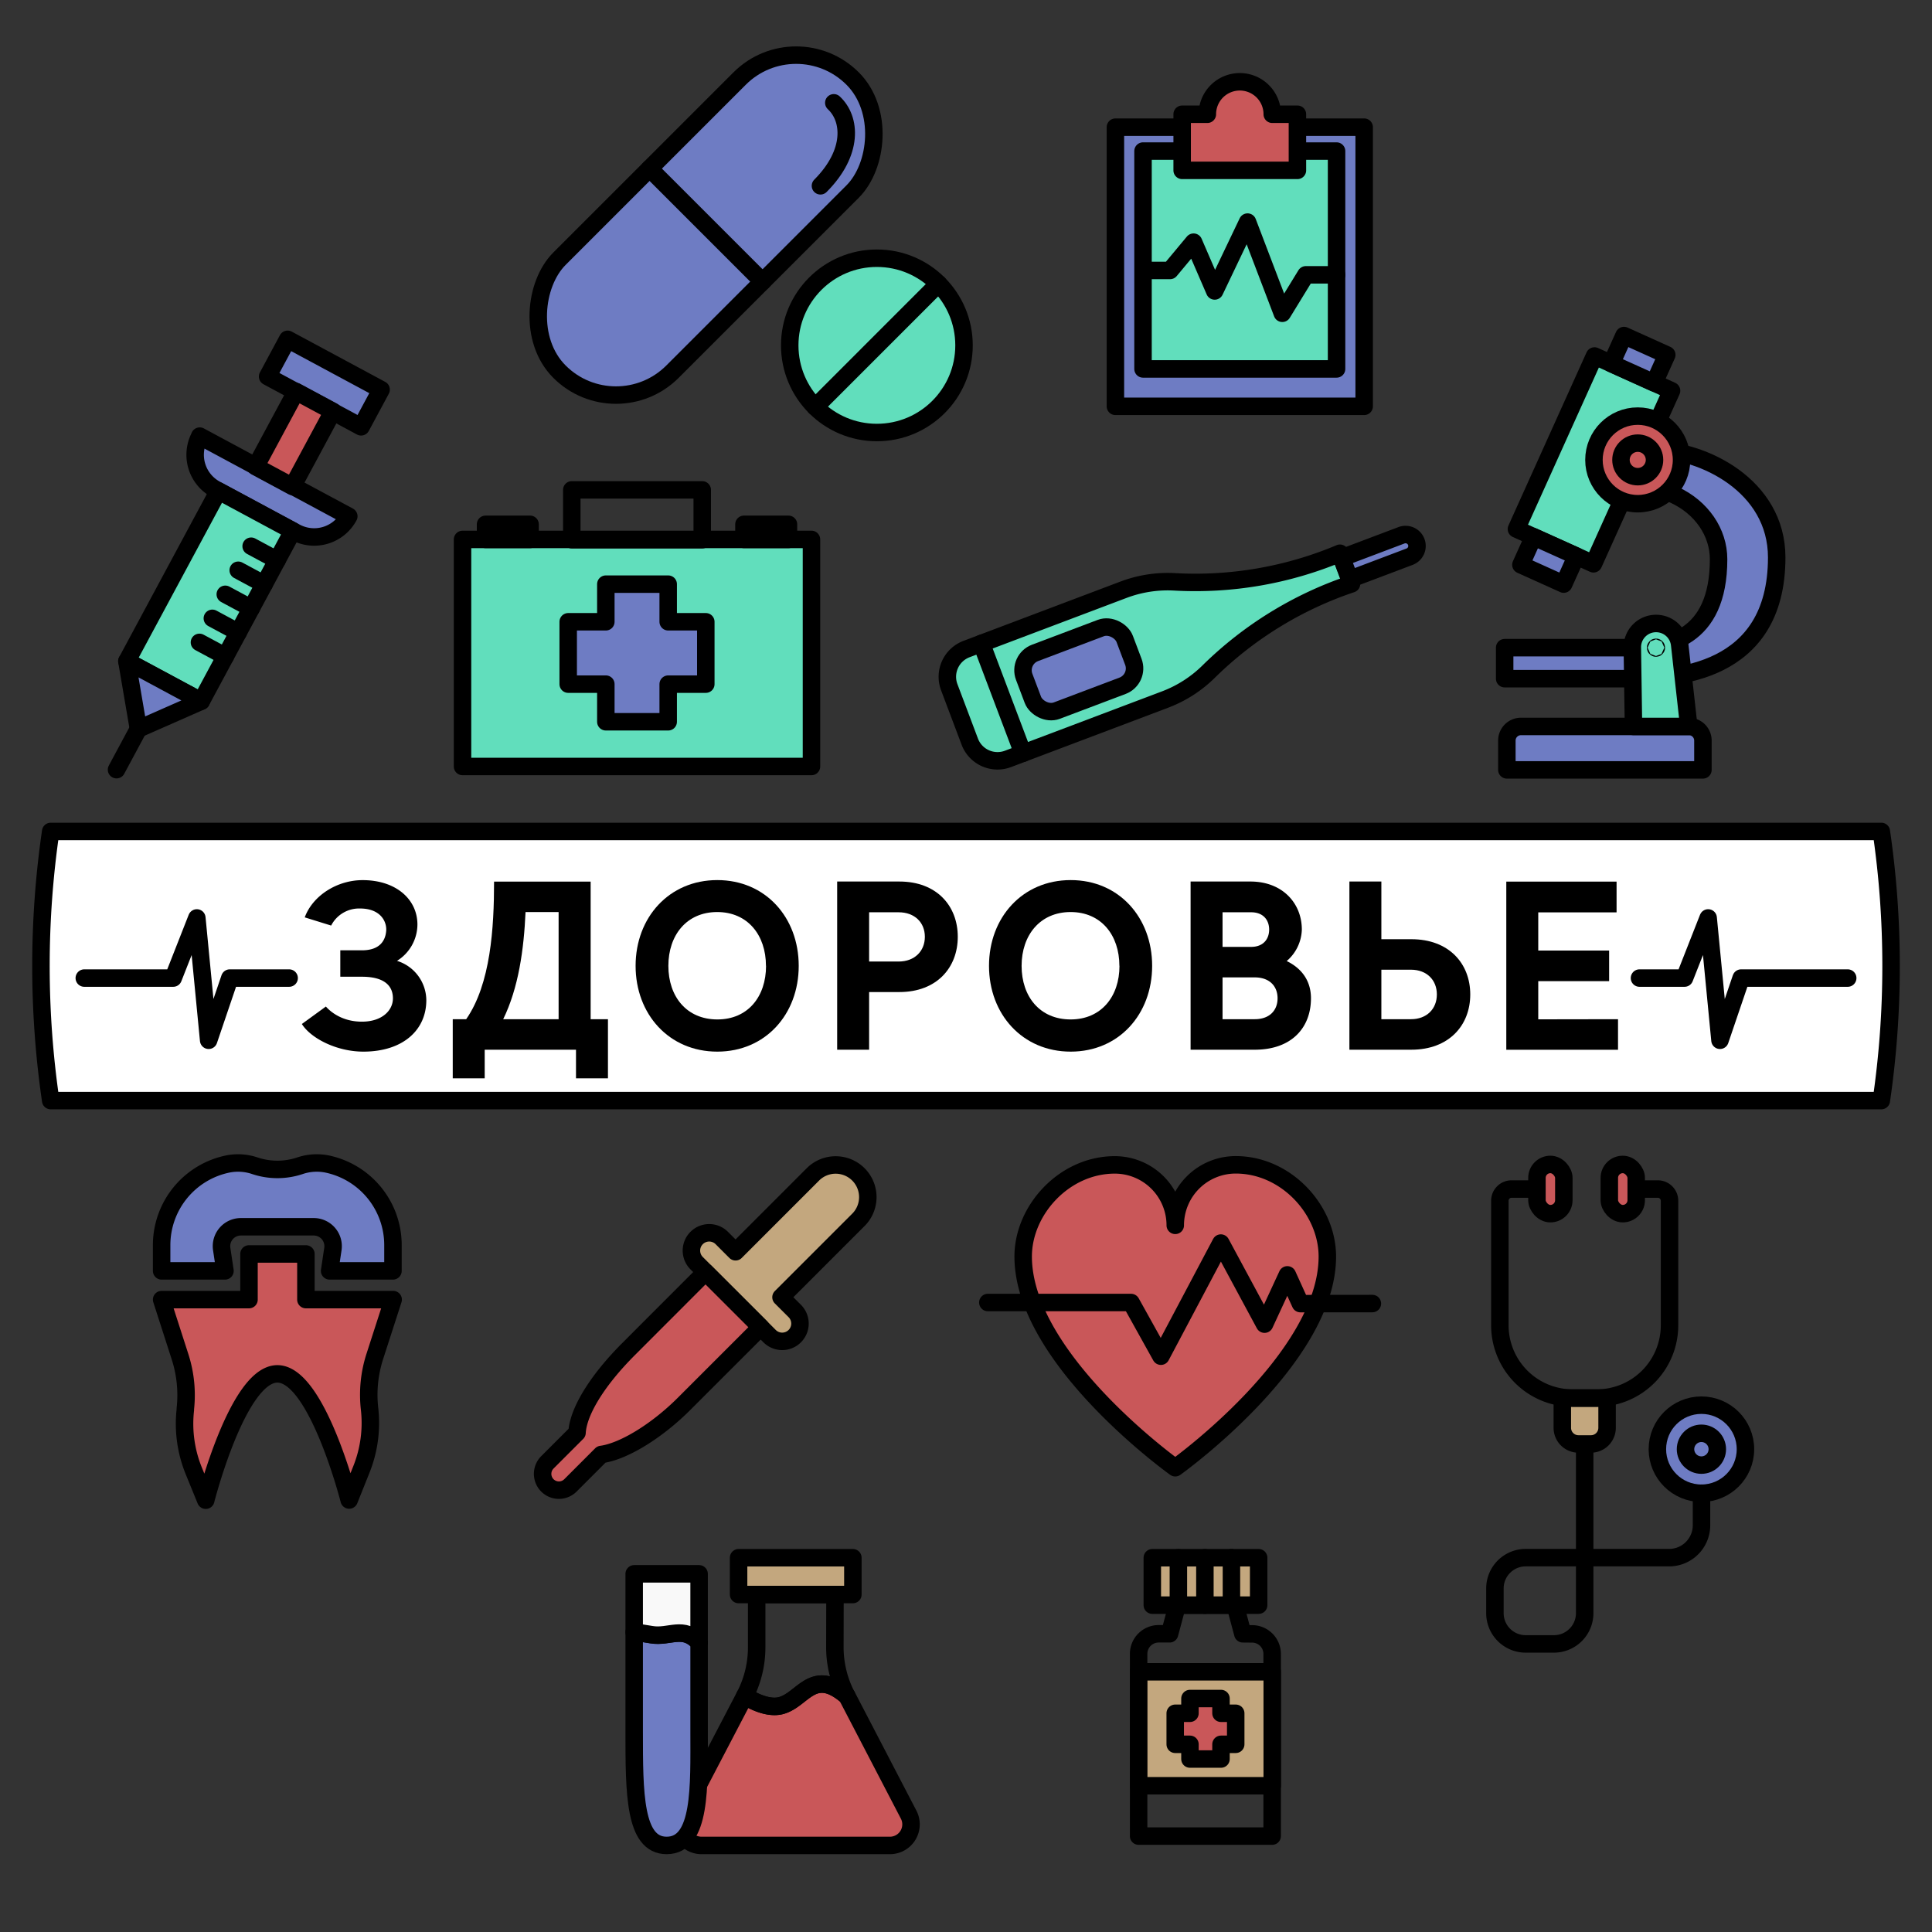 <?xml version="1.0" encoding="UTF-8"?> <svg xmlns="http://www.w3.org/2000/svg" viewBox="0 0 884.53 884.53"><rect x="0" y="0" width="884.53" height="884.53" fill="#333333" stroke="none"/> <defs> <style>.cls-1{fill:#fff;}.cls-1,.cls-10,.cls-11,.cls-2,.cls-3,.cls-4,.cls-5,.cls-6,.cls-7,.cls-8,.cls-9{stroke:#000;stroke-linecap:round;stroke-width:8px;}.cls-1,.cls-11,.cls-2,.cls-3,.cls-4,.cls-5,.cls-6,.cls-7{stroke-linejoin:round;}.cls-1,.cls-2{fill-rule:evenodd;}.cls-2,.cls-6,.cls-8{fill:none;}.cls-3{fill:#6e7cc3;}.cls-10,.cls-4{fill:#c95759;}.cls-5,.cls-9{fill:#c3a77e;}.cls-7{fill:#f9f9f9;}.cls-10,.cls-8,.cls-9{stroke-miterlimit:10;}.cls-11{fill:#61debc;}</style> </defs> <g id="Health"> <g id="Color"> <g id="base"> <path class="cls-1" d="M865.79,442.27a425.7,425.7,0,0,1-4.46,61.61H23.21a427.77,427.77,0,0,1,0-123.22H861.33A425.7,425.7,0,0,1,865.79,442.27Z"></path> <path d="M195.18,457.93c0,13.64-10.67,23.54-28.82,23.54-12.32,0-24.09-6.16-28.16-12.65l11-8c2,2.31,7.37,6.93,16.5,6.93s14.19-5.06,14.19-10.67-3.74-9.9-14.19-9.9h-9.9v-12.1h9.9c8.47,0,10.78-4.73,11.11-8.91s-2.53-10.23-12-10.23a14.37,14.37,0,0,0-13.2,7.81L139.52,420c3.63-9.9,14.74-17.05,26.51-17.05,15.29,0,25.08,8.8,25.08,20.35a19.71,19.71,0,0,1-9.35,16.61A19,19,0,0,1,195.18,457.93Z"></path> <path d="M278.34,466.62v27.06H263.71V480.59h-41.8v13.09H207.28V466.62h6.16c11.22-16.17,12.76-41.91,12.76-63h44.22v63Zm-48,0h25.41V417.56H240.61C239.84,434.72,237.42,452.21,230.38,466.62Z"></path> <path d="M365.68,442.2c0,22.11-15.18,39.27-37.29,39.27S291,464.31,291,442.2s15.29-39.27,37.4-39.27S365.68,420.09,365.68,442.2Zm-15,0c0-14.08-8.36-24.64-22.33-24.64S306,428.12,306,442.2s8.36,24.53,22.44,24.53S350.72,456.17,350.72,442.2Z"></path> <path d="M438.5,428.89c0,14.08-9.57,25.3-26.73,25.3H397.91v26.4H383.28v-77h28.49C428.93,403.59,438.5,414.81,438.5,428.89Zm-15.07,0c0-6.6-4.73-11.22-12-11.22H397.91v22.55h13.53C418.7,440.22,423.43,435.49,423.43,428.89Z"></path> <path d="M527.49,442.2c0,22.11-15.18,39.27-37.29,39.27s-37.4-17.16-37.4-39.27,15.29-39.27,37.4-39.27S527.49,420.09,527.49,442.2Zm-15,0c0-14.08-8.36-24.64-22.33-24.64s-22.44,10.56-22.44,24.64,8.36,24.53,22.44,24.53S512.53,456.17,512.53,442.2Z"></path> <path d="M600.2,457.05c0,13.42-8.8,23.54-25.74,23.54H545.09v-77h27.39c14.74,0,23.54,10,23.54,22A19.68,19.68,0,0,1,589.09,440C595.91,443.3,600.2,449,600.2,457.05Zm-40.48-39.38v15.84h13.09c5.72,0,8.25-3.74,8.25-7.92s-2.53-7.92-8.25-7.92Zm25.19,39.38c0-5.5-3.63-9.57-10.45-9.57H559.72v19.14h14.74C581.28,466.62,584.91,462.55,584.91,457.05Z"></path> <path d="M673.13,455.29c0,14.08-9.68,25.3-27,25.3H617.8v-77h14.63V430h13.75C663.45,430,673.13,441.21,673.13,455.29Zm-15.29,0c0-6.6-4.62-11.33-11.88-11.33H632.43v22.66H646C653.22,466.62,657.84,461.89,657.84,455.29Z"></path> <path d="M740.78,466.62v14H689.63v-77h50.49v14.08H704.26v17.49h32.45v14H704.26v17.49Z"></path> <polyline class="cls-2" points="38.59 447.79 79.3 447.79 90.12 420.26 95.53 476.27 105.2 447.79 132.38 447.79"></polyline> <polyline class="cls-2" points="750.61 447.79 771.23 447.79 782.05 420.26 787.46 476.27 797.14 447.79 845.94 447.79"></polyline> </g> <g id="Зуб"> <path class="cls-3" d="M149.55,532.88a24,24,0,0,0-12.29.86h0a32.55,32.55,0,0,1-20.51,0,24,24,0,0,0-12.29-.86A37.93,37.93,0,0,0,74,570.05v11.8h29l-1.5-10a8.88,8.88,0,0,1,8.78-10.19h33.35a8.88,8.88,0,0,1,8.78,10.19l-1.5,10h29v-11.8A37.93,37.93,0,0,0,149.55,532.88Z"></path> <path class="cls-4" d="M180,595H140.05V574.1H114V595H74l8.4,26.08A57.3,57.3,0,0,1,84.85,645l0,.49a57.23,57.23,0,0,0,3.9,28l5.45,13.35S108.86,629,127,629s32.86,57.75,32.86,57.75l5.6-14a57.27,57.27,0,0,0,3.74-27.71h0a57.23,57.23,0,0,1,2.39-24Z"></path> </g> <g id="Пипетка"> <path class="cls-5" d="M372.18,537.67,336.76,573.1l-6.3-6.3a8.15,8.15,0,0,0-11.52,0h0a8.15,8.15,0,0,0,0,11.52l6.3,6.29,20.82,20.82,6.29,6.3a8.15,8.15,0,0,0,11.52,0h0a8.15,8.15,0,0,0,0-11.52l-6.3-6.29L393,558.49a14.72,14.72,0,0,0,0-20.82h0A14.72,14.72,0,0,0,372.18,537.67Z"></path> <path class="cls-4" d="M287.94,617.49c-15.32,15.33-23.28,29.31-23.76,38.45l-13.57,13.57a7.47,7.47,0,0,0,0,10.55h0a7.47,7.47,0,0,0,10.55,0l14.15-14.16c10-1.33,25.2-10.51,37.87-23.17l35.09-35.09L323,582.4Z"></path> </g> <g id="Колбы"> <path class="cls-4" d="M407.45,844.9H321.17a9.65,9.65,0,0,1-8.56-14.11L341,776.43s9.07,6.26,16.34,4.51c10.26-2.48,14.71-17.88,30.38-4.51L416,830.79A9.65,9.65,0,0,1,407.45,844.9Z"></path> <path class="cls-6" d="M387.67,776.43c-15.67-13.37-20.12,2-30.38,4.51C350,782.69,341,776.43,341,776.43A48.21,48.21,0,0,0,346.43,754l0-24h35.85l-.05,24A48.45,48.45,0,0,0,387.67,776.43Z"></path> <rect class="cls-5" x="338.15" y="713.18" width="52.32" height="16.85"></rect> <path class="cls-3" d="M305.21,844.9c-14.86,0-14.86-24.11-14.86-52.07V747.29s.55-.1,7.92,1.14c8.28,1.4,14.62-4.36,21.8,3.6v40.8C320.07,817.72,321.17,844.9,305.21,844.9Z"></path> <path class="cls-7" d="M320.07,720.55V752c-7.18-8-13.52-2.2-21.8-3.6-7.37-1.24-7.92-1.14-7.92-1.14V720.55Z"></path> </g> <g id="Лекарство"> <path class="cls-6" d="M569,748l-3.52-13.15H539L535.47,748h-5a9.18,9.18,0,0,0-9.17,9.18v83.44h61.13V757.22a9.18,9.18,0,0,0-9.18-9.18Z"></path> <rect class="cls-5" x="527.56" y="713.18" width="48.69" height="21.71"></rect> <line class="cls-6" x1="539.5" y1="713.18" x2="539.5" y2="734.89"></line> <line class="cls-6" x1="551.64" y1="713.18" x2="551.64" y2="734.89"></line> <line class="cls-6" x1="563.79" y1="713.18" x2="563.79" y2="734.89"></line> <rect class="cls-5" x="521.34" y="765.4" width="61.13" height="52.18"></rect> <polygon class="cls-4" points="565.75 784.39 559.01 784.39 559.01 777.64 544.8 777.64 544.8 784.39 538.05 784.39 538.05 798.6 544.8 798.6 544.8 805.34 559.01 805.34 559.01 798.6 565.75 798.6 565.75 784.39"></polygon> </g> <g id="Слушатель"> <circle class="cls-3" cx="778.96" cy="663.49" r="20.16"></circle> <circle class="cls-8" cx="778.96" cy="663.49" r="7.28"></circle> <path class="cls-8" d="M779,683.65v14.66a14.83,14.83,0,0,1-14.83,14.83H698.51a14.09,14.09,0,0,0-14.09,14.09v11.32a14.09,14.09,0,0,0,14.09,14.09h12.92a14.09,14.09,0,0,0,14.09-14.09V661.09"></path> <path class="cls-9" d="M715.27,640.08h20.5a0,0,0,0,1,0,0v13.63a7.38,7.38,0,0,1-7.38,7.38h-5.73a7.38,7.38,0,0,1-7.38-7.38V640.08A0,0,0,0,1,715.27,640.08Z"></path> <path class="cls-8" d="M749.11,544.38H759a5.37,5.37,0,0,1,5.36,5.37v57a33.31,33.31,0,0,1-33.31,33.32H720a33.32,33.32,0,0,1-33.32-33.32v-57a5.37,5.37,0,0,1,5.37-5.37h11.65"></path> <rect class="cls-10" x="703.66" y="533.12" width="12.31" height="22.53" rx="6.15"></rect> <rect class="cls-10" x="736.8" y="533.12" width="12.31" height="22.53" rx="6.15"></rect> </g> <g id="Сердечко"> <path class="cls-4" d="M565.76,533.29h0A27.68,27.68,0,0,0,538.07,561a27.68,27.68,0,0,0-27.68-27.68h0c-23.17,0-41.95,20.72-41.95,41.94,0,47,69.63,96.71,69.63,96.71s69.63-49.68,69.63-96.71C607.7,554,588.92,533.29,565.76,533.29Z"></path> <polyline class="cls-6" points="452.27 596.33 517.83 596.33 531.5 620.91 558.94 569.11 578.95 606.24 589.39 583.67 595.37 596.84 628.32 596.81"></polyline> </g> <g id="Тест"> <path class="cls-11" d="M613.48,253.29a170.65,170.65,0,0,1-75.68,13.1h0a57.29,57.29,0,0,0-23.4,3.6l-71.91,27.17a13.57,13.57,0,0,0-7.89,17.48L444,339.56a13.57,13.57,0,0,0,17.48,7.89l71.91-27.17a57.14,57.14,0,0,0,19.94-12.77h0a170.54,170.54,0,0,1,65.43-40.2h0l-5.29-14Z"></path> <path class="cls-3" d="M615,249h29.27a5.24,5.24,0,0,1,5.24,5.24v0a5.24,5.24,0,0,1-5.24,5.24H615a0,0,0,0,1,0,0V249A0,0,0,0,1,615,249Z" transform="translate(-49.04 239.87) rotate(-20.7)"></path> <rect class="cls-3" x="469.3" y="292.36" width="49.18" height="28.24" rx="8.5" transform="translate(-76.44 194.33) rotate(-20.7)"></rect> <line class="cls-6" x1="449.33" y1="294.58" x2="468.33" y2="344.87"></line> </g> <g id="Папка"> <rect class="cls-3" x="510.67" y="58.22" width="113.89" height="127.81"></rect> <rect class="cls-11" x="523.31" y="69.16" width="88.61" height="99.75"></rect> <path class="cls-4" d="M582.48,52.31a14.86,14.86,0,1,0-29.72,0H541.23V78H594V52.31Z"></path> <polyline class="cls-6" points="524.52 123.83 535.67 123.83 546.46 110.87 556.12 133.21 571.17 101.68 587.08 143.43 597.87 125.82 611.93 125.82"></polyline> </g> <g id="Таблетки"> <circle class="cls-11" cx="401.46" cy="158.12" r="39.9"></circle> <line class="cls-6" x1="429.67" y1="129.91" x2="373.25" y2="186.34"></line> <rect class="cls-3" x="286.68" y="8.16" width="73.16" height="189.8" rx="36.58" transform="translate(167.55 -198.39) rotate(45)"></rect> <line class="cls-6" x1="297.39" y1="77.19" x2="349.12" y2="128.92"></line> <path class="cls-6" d="M381.74,47.07c7.9,7.32,9.07,22.78-6.11,38"></path> </g> <g id="Кейс"> <rect class="cls-11" x="211.76" y="246.97" width="159.76" height="103.95"></rect> <polygon class="cls-3" points="323.14 284.67 305.92 284.67 305.92 267.44 277.37 267.44 277.37 284.67 260.14 284.67 260.14 313.22 277.37 313.22 277.37 330.45 305.92 330.45 305.92 313.22 323.14 313.22 323.14 284.67"></polygon> <rect class="cls-6" x="261.78" y="224.28" width="59.72" height="22.83"></rect> <rect class="cls-6" x="222.3" y="240.05" width="20.39" height="6.92"></rect> <rect class="cls-6" x="340.6" y="240.05" width="20.39" height="6.92"></rect> </g> <g id="Шприц"> <rect class="cls-3" x="124.22" y="165.7" width="48.6" height="19.35" transform="translate(100.76 -49.42) rotate(28.27)"></rect> <path class="cls-3" d="M82.57,216.95h77.48a0,0,0,0,1,0,0v0a18,18,0,0,1-18,18H100.62a18,18,0,0,1-18-18v0A0,0,0,0,1,82.57,216.95Z" transform="translate(121.48 -30.51) rotate(28.27)"></path> <rect class="cls-4" x="125.16" y="181.46" width="19.17" height="39.06" transform="translate(111.25 -39.85) rotate(28.27)"></rect> <rect class="cls-11" x="76.75" y="228.64" width="38.67" height="88.52" transform="translate(140.7 -12.96) rotate(28.27)"></rect> <polygon class="cls-3" points="63.38 333.71 58.09 302.73 92.15 321.04 63.38 333.71"></polygon> <line class="cls-6" x1="63.38" y1="333.71" x2="53.35" y2="352.38"></line> <line class="cls-6" x1="126.87" y1="256.47" x2="114.98" y2="250.07"></line> <line class="cls-6" x1="120.95" y1="267.47" x2="109.06" y2="261.08"></line> <line class="cls-6" x1="115.03" y1="278.48" x2="103.14" y2="272.09"></line> <line class="cls-6" x1="109.11" y1="289.49" x2="97.22" y2="283.09"></line> <line class="cls-6" x1="103.2" y1="300.49" x2="91.31" y2="294.1"></line> </g> <g id="Микроскоп"> <path class="cls-3" d="M757,205.92l-17.07,14.2c9.76,0,19,2.91,26.68,6.47,12.43,5.78,20.21,17.11,20.21,29.46,0,37-24.31,40.47-39.44,40.47H688.88v14.2h58.45c18.22,0,66.1-1.51,66.1-55.52C813.43,222.28,779.64,205.92,757,205.92Z"></path> <rect class="cls-11" x="710.42" y="167.1" width="38.7" height="86.92" transform="translate(151.14 -281.46) rotate(24.28)"></rect> <rect class="cls-3" x="739.66" y="157.43" width="21.5" height="14.08" transform="translate(134.01 -294.03) rotate(24.28)"></rect> <rect class="cls-3" x="698.25" y="249.55" width="21.5" height="14.08" transform="translate(168.23 -268.85) rotate(24.28)"></rect> <circle class="cls-4" cx="749.81" cy="210.56" r="20.05"></circle> <circle class="cls-6" cx="749.81" cy="210.56" r="7.68"></circle> <path class="cls-3" d="M696.36,332.59h76.83a6.46,6.46,0,0,1,6.46,6.46v13.42a0,0,0,0,1,0,0H689.89a0,0,0,0,1,0,0V339.05A6.46,6.46,0,0,1,696.36,332.59Z"></path> <path class="cls-11" d="M773.18,332.59H747.86l-.53-36.14a10.85,10.85,0,0,1,10.85-11h0A10.85,10.85,0,0,1,769,295.08Z"></path> <circle class="cls-6" cx="758.16" cy="296.52" r="0.17"></circle> </g> </g> </g> </svg> 